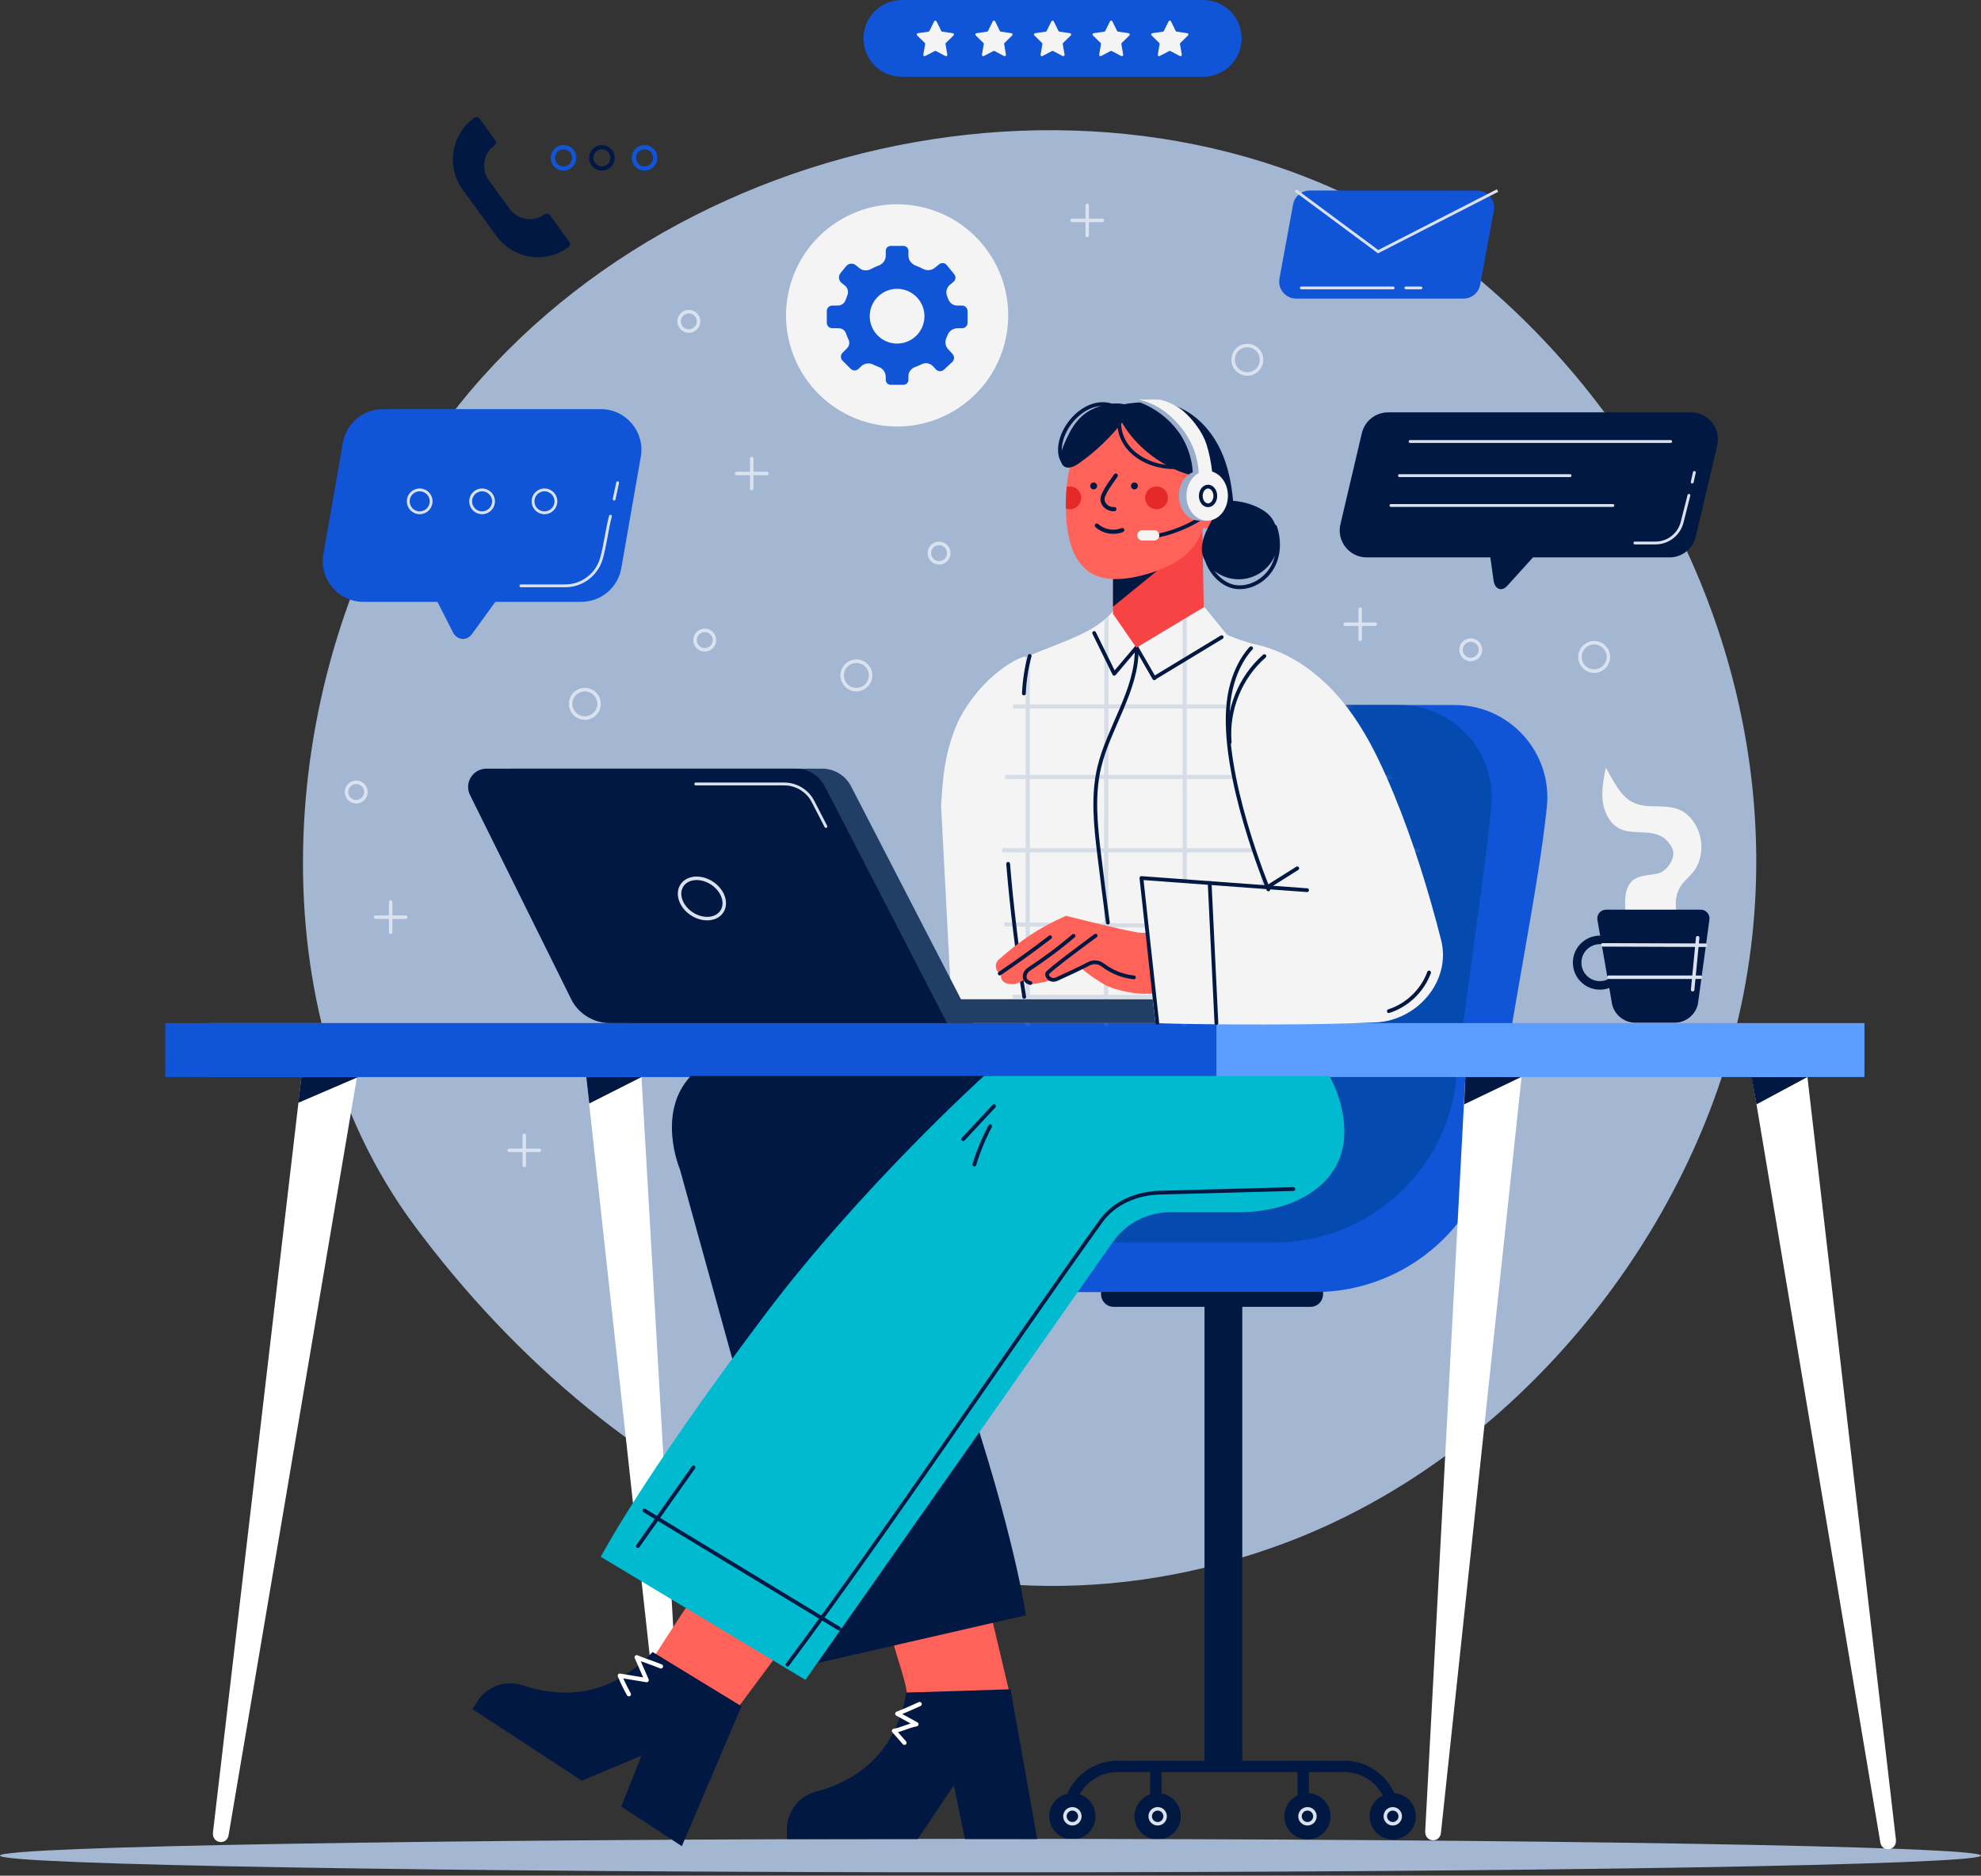 <svg   width="100%" height="100%" viewBox="0 0 356 337" fill="none" xmlns="http://www.w3.org/2000/svg">
<rect x="0" y="0" width="356" height="337" fill="#333333" stroke="none"/>
<path d="M315.577 151.709C315.844 162.763 314.669 173.911 311.916 184.897C301.834 225.139 270.526 262.482 230.735 277.302C169.414 300.14 110.744 269.063 74.468 220.192C46.024 181.872 49.666 123.888 74.172 84.482C76.736 80.359 79.545 76.382 82.594 72.589C125.434 19.274 212.99 5.164 266.587 50.84C296.446 76.286 314.653 113.437 315.577 151.709Z" fill="#A3B7D3"/>
<path d="M203.329 126.673H261.454C271.308 126.673 278.998 135.197 277.981 144.999C276.34 160.821 271.136 184.056 268.939 203.026C267.016 219.627 252.959 232.148 236.247 232.148H183.738L203.329 126.673Z" fill="#1054D7"/>
<path d="M196.087 126.673H251.463C261.317 126.673 269.007 135.197 267.99 144.999C266.349 160.821 263.893 175.153 261.695 194.123C259.772 210.724 245.716 223.246 229.004 223.246H176.495L196.087 126.673Z" fill="#054BAF"/>
<path d="M223.248 232.77H216.457V318.157H223.248V232.77Z" fill="#011843"/>
<path d="M235.518 234.796H200.113C198.874 234.796 197.869 233.791 197.869 232.552V232.098H237.762V232.552C237.762 233.791 236.757 234.796 235.518 234.796Z" fill="#011843"/>
<path d="M192.012 326.193C192.012 321.317 195.964 317.366 200.839 317.366H241.58C246.455 317.366 250.407 321.317 250.407 326.193V326.539" stroke="#011843" stroke-width="2.037" stroke-miterlimit="10" stroke-linecap="round" stroke-linejoin="round"/>
<path d="M234.196 326.108V317.28" stroke="#011843" stroke-width="2.037" stroke-miterlimit="10"/>
<path d="M207.715 326.108V317.28" stroke="#011843" stroke-width="2.037" stroke-miterlimit="10"/>
<path d="M192.712 330.489C195.007 330.489 196.868 328.628 196.868 326.333C196.868 324.038 195.007 322.178 192.712 322.178C190.417 322.178 188.557 324.038 188.557 326.333C188.557 328.628 190.417 330.489 192.712 330.489Z" fill="#011843"/>
<path d="M192.712 327.675C193.453 327.675 194.054 327.074 194.054 326.333C194.054 325.593 193.453 324.992 192.712 324.992C191.972 324.992 191.371 325.593 191.371 326.333C191.371 327.074 191.972 327.675 192.712 327.675Z" stroke="#DBE2EF" stroke-width="0.627" stroke-miterlimit="10" stroke-linecap="round" stroke-linejoin="round"/>
<path d="M208.041 330.489C210.336 330.489 212.196 328.628 212.196 326.333C212.196 324.038 210.336 322.178 208.041 322.178C205.746 322.178 203.885 324.038 203.885 326.333C203.885 328.628 205.746 330.489 208.041 330.489Z" fill="#011843"/>
<path d="M208.041 327.675C208.782 327.675 209.382 327.074 209.382 326.333C209.382 325.593 208.782 324.992 208.041 324.992C207.3 324.992 206.7 325.593 206.7 326.333C206.7 327.074 207.3 327.675 208.041 327.675Z" stroke="#DBE2EF" stroke-width="0.627" stroke-miterlimit="10" stroke-linecap="round" stroke-linejoin="round"/>
<path d="M234.962 330.489C237.257 330.489 239.117 328.628 239.117 326.333C239.117 324.038 237.257 322.178 234.962 322.178C232.667 322.178 230.806 324.038 230.806 326.333C230.806 328.628 232.667 330.489 234.962 330.489Z" fill="#011843"/>
<path d="M234.962 327.675C235.703 327.675 236.303 327.074 236.303 326.333C236.303 325.593 235.703 324.992 234.962 324.992C234.221 324.992 233.621 325.593 233.621 326.333C233.621 327.074 234.221 327.675 234.962 327.675Z" stroke="#DBE2EF" stroke-width="0.627" stroke-miterlimit="10" stroke-linecap="round" stroke-linejoin="round"/>
<path d="M250.29 330.489C252.585 330.489 254.446 328.629 254.446 326.334C254.446 324.039 252.585 322.178 250.29 322.178C247.995 322.178 246.135 324.039 246.135 326.334C246.135 328.629 247.995 330.489 250.29 330.489Z" fill="#011843"/>
<path d="M250.29 327.675C251.031 327.675 251.632 327.075 251.632 326.334C251.632 325.593 251.031 324.993 250.29 324.993C249.55 324.993 248.949 325.593 248.949 326.334C248.949 327.075 249.55 327.675 250.29 327.675Z" stroke="#DBE2EF" stroke-width="0.627" stroke-miterlimit="10" stroke-linecap="round" stroke-linejoin="round"/>
<path d="M115.282 193.501L123.124 329.394C123.135 331.418 120.394 331.522 120.278 329.501L105.351 193.516" fill="white"/>
<path d="M105.352 193.473L115.288 193.511L105.89 198.268L105.352 193.473Z" fill="#011843"/>
<path d="M178 336.4C276.307 336.4 356 335.054 356 333.393C356 331.733 276.307 330.387 178 330.387C79.693 330.387 0 331.733 0 333.393C0 335.054 79.693 336.4 178 336.4Z" fill="#A3B7D3"/>
<path d="M104.459 108.134H65.301C60.766 108.134 57.329 104.043 58.111 99.575L61.616 79.547C62.228 76.053 65.261 73.506 68.807 73.506H107.965C112.5 73.506 115.937 77.597 115.155 82.065L111.65 102.093C111.038 105.585 108.005 108.134 104.459 108.134Z" fill="#1054D7"/>
<path d="M93.606 105.256H101.583C104.643 105.256 107.305 103.196 108.11 100.243C108.811 97.674 109.072 95.141 109.7 92.738" stroke="#DBE2EF" stroke-width="0.509" stroke-miterlimit="10" stroke-linecap="round" stroke-linejoin="round"/>
<path d="M77.546 106.032L81.381 113.572C82.134 115.053 83.862 115.229 84.811 113.922L90.786 105.692" fill="#1054D7"/>
<path d="M75.421 92.133C76.557 92.133 77.478 91.212 77.478 90.075C77.478 88.938 76.557 88.017 75.421 88.017C74.284 88.017 73.363 88.938 73.363 90.075C73.363 91.212 74.284 92.133 75.421 92.133Z" stroke="#DBE2EF" stroke-width="0.509" stroke-miterlimit="10"/>
<path d="M88.69 90.075C88.69 91.212 87.769 92.133 86.633 92.133C85.496 92.133 84.575 91.212 84.575 90.075C84.575 88.938 85.496 88.017 86.633 88.017C87.769 88.017 88.69 88.939 88.69 90.075Z" stroke="#DBE2EF" stroke-width="0.509" stroke-miterlimit="10"/>
<path d="M97.846 92.133C98.983 92.133 99.904 91.212 99.904 90.075C99.904 88.938 98.983 88.017 97.846 88.017C96.709 88.017 95.788 88.938 95.788 90.075C95.788 91.212 96.709 92.133 97.846 92.133Z" stroke="#DBE2EF" stroke-width="0.509" stroke-miterlimit="10"/>
<path d="M110.364 89.678C110.573 88.697 110.783 87.717 110.992 86.737" stroke="#DBE2EF" stroke-width="0.509" stroke-miterlimit="10" stroke-linecap="round" stroke-linejoin="round"/>
<path d="M180.635 61.304C183.196 50.582 176.58 39.813 165.857 37.252C155.135 34.691 144.367 41.308 141.806 52.03C139.245 62.753 145.861 73.521 156.583 76.082C167.306 78.643 178.074 72.027 180.635 61.304Z" fill="#F4F4F4"/>
<path d="M173.876 57.99V55.885C173.876 55.341 173.435 54.9 172.891 54.9H172.01C171.265 54.9 170.631 54.407 170.391 53.702C170.329 53.52 170.261 53.341 170.189 53.164C169.896 52.451 170.135 51.628 170.733 51.141L171.343 50.645C171.76 50.305 171.823 49.691 171.483 49.273L170.142 47.627C169.802 47.209 169.188 47.146 168.771 47.486L168.003 48.111C167.375 48.622 166.509 48.666 165.796 48.281C165.401 48.067 164.989 47.879 164.563 47.721C163.79 47.434 163.251 46.73 163.251 45.905V45.066C163.251 44.579 162.856 44.184 162.369 44.184H160.059C159.571 44.184 159.176 44.579 159.176 45.066V45.948C159.176 46.747 158.656 47.431 157.905 47.706C157.434 47.878 156.98 48.087 156.545 48.327C155.866 48.704 155.035 48.66 154.433 48.17L153.79 47.647C153.263 47.218 152.489 47.297 152.059 47.824L151.04 49.075C150.611 49.602 150.69 50.377 151.217 50.806L151.852 51.323C152.374 51.748 152.529 52.462 152.269 53.082C152.164 53.331 152.069 53.585 151.986 53.844C151.784 54.467 151.221 54.9 150.566 54.9H149.564C149.021 54.9 148.582 55.34 148.582 55.882V57.992C148.582 58.535 149.022 58.974 149.564 58.974H150.727C151.324 58.974 151.847 59.359 152.039 59.924C152.164 60.291 152.311 60.647 152.476 60.993C152.733 61.527 152.633 62.162 152.214 62.581L151.409 63.386C151.019 63.776 151.019 64.409 151.409 64.799L152.877 66.266C153.267 66.656 153.9 66.656 154.29 66.266L154.69 65.87C155.27 65.29 156.158 65.121 156.892 65.488C157.231 65.657 157.581 65.807 157.942 65.936C158.695 66.206 159.176 66.946 159.176 67.746V68.239C159.176 68.739 159.582 69.144 160.082 69.144H162.346C162.846 69.144 163.251 68.739 163.251 68.239V67.579C163.251 66.837 163.738 66.201 164.438 65.953C164.854 65.806 165.257 65.631 165.645 65.431C166.326 65.08 167.163 65.26 167.685 65.822L168.193 66.368C168.578 66.782 169.225 66.805 169.638 66.421L171.124 65.039C171.537 64.655 171.561 64.008 171.177 63.595L170.367 62.723C169.868 62.187 169.769 61.408 170.067 60.739C170.147 60.56 170.221 60.378 170.29 60.193C170.569 59.45 171.303 58.976 172.097 58.976H172.891C173.435 58.975 173.876 58.534 173.876 57.99ZM161.214 61.731C158.497 61.731 156.295 59.529 156.295 56.812C156.295 54.096 158.497 51.894 161.214 51.894C163.93 51.894 166.132 54.096 166.132 56.812C166.132 59.529 163.93 61.731 161.214 61.731Z" fill="#1054D7"/>
<path d="M288.62 163.441C287.641 163.441 286.899 164.324 287.067 165.288L289.715 180.478C290.19 182.4 291.914 183.751 293.894 183.751H300.927C302.942 183.751 304.686 182.355 305.127 180.39L307.194 165.231C307.323 164.284 306.588 163.442 305.632 163.442H288.62V163.441Z" fill="#011843"/>
<path d="M291.599 172.958C291.599 175.216 289.769 177.045 287.512 177.045C285.255 177.045 283.424 175.215 283.424 172.958C283.424 170.7 285.255 168.871 287.512 168.871C289.769 168.871 291.599 170.7 291.599 172.958Z" stroke="#011843" stroke-width="1.533" stroke-miterlimit="10" stroke-linecap="round" stroke-linejoin="round"/>
<path d="M301.211 163.397C300.956 161.704 301.36 159.98 302.35 158.775C303.239 157.693 304.388 156.83 305.002 155.542C305.707 154.066 305.922 152.381 305.631 150.773C305.314 149.014 304.371 147.243 302.934 146.149C300.994 144.671 298.661 144.958 296.365 144.835C296.063 144.819 295.762 144.798 295.463 144.759C291.916 144.283 290.673 141.693 288.585 137.919C288.214 139.748 287.841 141.605 287.978 143.466C288.115 145.327 288.83 147.226 290.285 148.395C292.724 150.353 296.375 148.747 298.96 150.507C299.649 150.975 300.538 152.131 300.685 152.95C300.952 154.442 299.487 156.543 298.031 156.914C296.562 157.288 295.069 157.146 293.773 157.932C292.478 158.718 292.047 160.424 292.047 161.94C292.047 162.802 292.079 163.396 292.079 163.396" fill="#F4F4F4"/>
<path d="M288.023 169.764L306.481 169.828" stroke="#DBE2EF" stroke-width="0.627" stroke-miterlimit="10" stroke-linecap="round" stroke-linejoin="round"/>
<path d="M289.108 175.576H305.586" stroke="#DBE2EF" stroke-width="0.627" stroke-miterlimit="10" stroke-linecap="round" stroke-linejoin="round"/>
<path d="M304.183 177.817C304.484 174.706 304.786 171.593 305.087 168.481" stroke="#DBE2EF" stroke-width="0.627" stroke-miterlimit="10" stroke-linecap="round" stroke-linejoin="round"/>
<path d="M102.096 44.447L102.158 44.402C102.462 44.181 102.529 43.754 102.308 43.45L98.823 38.667C98.601 38.363 98.175 38.296 97.871 38.517C95.866 39.978 93.056 39.537 91.595 37.532L87.859 32.404C86.398 30.399 86.84 27.589 88.844 26.128C89.149 25.907 89.215 25.48 88.994 25.176L86.186 21.323C85.965 21.018 85.539 20.952 85.235 21.173L85.172 21.218C81.064 24.212 80.159 29.97 83.153 34.079L89.236 42.429C92.229 46.537 97.986 47.441 102.096 44.447Z" fill="#011843"/>
<path d="M101.27 30.274C102.328 30.274 103.186 29.416 103.186 28.358C103.186 27.3 102.328 26.442 101.27 26.442C100.211 26.442 99.353 27.3 99.353 28.358C99.353 29.416 100.211 30.274 101.27 30.274Z" stroke="#1054D7" stroke-width="0.766" stroke-miterlimit="10"/>
<path d="M115.832 30.274C116.89 30.274 117.748 29.416 117.748 28.358C117.748 27.3 116.89 26.442 115.832 26.442C114.774 26.442 113.916 27.3 113.916 28.358C113.916 29.416 114.774 30.274 115.832 30.274Z" stroke="#1054D7" stroke-width="0.766" stroke-miterlimit="10"/>
<path d="M108.168 30.274C109.226 30.274 110.084 29.416 110.084 28.358C110.084 27.3 109.226 26.442 108.168 26.442C107.109 26.442 106.251 27.3 106.251 28.358C106.251 29.416 107.109 30.274 108.168 30.274Z" stroke="#011843" stroke-width="0.766" stroke-miterlimit="10"/>
<path d="M267.292 96.306L268.409 104.313C268.629 105.886 269.87 106.358 270.871 105.251L277.179 98.278" fill="#011843"/>
<path d="M300.024 100.147H245.602C242.477 100.147 240.168 97.232 240.884 94.19L244.734 77.826C245.249 75.636 247.203 74.088 249.453 74.088H303.874C307 74.088 309.308 77.003 308.593 80.045L304.742 96.41C304.226 98.6 302.273 100.147 300.024 100.147Z" fill="#011843"/>
<path d="M293.803 97.56H297.502C299.761 97.56 301.732 96.027 302.286 93.837L303.51 89.002" stroke="#DBE2EF" stroke-width="0.509" stroke-miterlimit="10" stroke-linecap="round" stroke-linejoin="round"/>
<path d="M304.105 86.611C304.233 86.036 304.361 85.461 304.489 84.886" stroke="#DBE2EF" stroke-width="0.509" stroke-miterlimit="10" stroke-linecap="round" stroke-linejoin="round"/>
<path d="M253.406 79.325H300.235" stroke="#DBE2EF" stroke-width="0.509" stroke-miterlimit="10" stroke-linecap="round" stroke-linejoin="round"/>
<path d="M251.49 85.457H282.156" stroke="#DBE2EF" stroke-width="0.509" stroke-miterlimit="10" stroke-linecap="round" stroke-linejoin="round"/>
<path d="M249.957 90.822H289.844" stroke="#DBE2EF" stroke-width="0.509" stroke-miterlimit="10" stroke-linecap="round" stroke-linejoin="round"/>
<path d="M216.233 13.796H162.072C158.262 13.796 155.174 10.708 155.174 6.898C155.174 3.088 158.262 0 162.072 0H216.233C220.043 0 223.131 3.088 223.131 6.898C223.131 10.708 220.043 13.796 216.233 13.796Z" fill="#1054D7"/>
<path d="M168.297 3.831L169.151 5.561C169.185 5.629 169.251 5.678 169.327 5.689L171.236 5.966C171.428 5.994 171.504 6.23 171.366 6.365L169.984 7.712C169.929 7.766 169.903 7.843 169.916 7.919L170.243 9.82C170.276 10.011 170.075 10.158 169.903 10.067L168.196 9.169C168.128 9.133 168.046 9.133 167.978 9.169L166.27 10.067C166.099 10.158 165.898 10.012 165.931 9.82L166.257 7.919C166.27 7.843 166.245 7.766 166.19 7.712L164.808 6.365C164.669 6.23 164.746 5.994 164.938 5.966L166.847 5.689C166.923 5.678 166.989 5.629 167.023 5.561L167.877 3.831C167.963 3.657 168.211 3.657 168.297 3.831Z" fill="#F4F4F4"/>
<path d="M178.83 3.831L179.684 5.561C179.718 5.629 179.783 5.678 179.86 5.689L181.769 5.966C181.961 5.994 182.037 6.23 181.899 6.365L180.517 7.712C180.462 7.766 180.436 7.843 180.449 7.919L180.776 9.82C180.809 10.011 180.608 10.158 180.436 10.067L178.729 9.169C178.661 9.133 178.579 9.133 178.511 9.169L176.803 10.067C176.632 10.158 176.431 10.012 176.464 9.82L176.79 7.919C176.803 7.843 176.777 7.766 176.722 7.712L175.34 6.365C175.202 6.23 175.278 5.994 175.47 5.966L177.379 5.689C177.456 5.678 177.522 5.629 177.555 5.561L178.409 3.831C178.496 3.657 178.744 3.657 178.83 3.831Z" fill="#F4F4F4"/>
<path d="M189.364 3.831L190.218 5.561C190.252 5.629 190.318 5.678 190.394 5.689L192.303 5.966C192.495 5.994 192.571 6.23 192.433 6.365L191.051 7.712C190.996 7.766 190.97 7.843 190.983 7.919L191.31 9.82C191.343 10.011 191.142 10.158 190.97 10.067L189.263 9.169C189.194 9.133 189.113 9.133 189.045 9.169L187.337 10.067C187.166 10.158 186.965 10.012 186.998 9.82L187.324 7.919C187.337 7.843 187.312 7.766 187.257 7.712L185.875 6.365C185.736 6.23 185.813 5.994 186.005 5.966L187.914 5.689C187.99 5.678 188.056 5.629 188.09 5.561L188.944 3.831C189.03 3.657 189.278 3.657 189.364 3.831Z" fill="#F4F4F4"/>
<path d="M199.897 3.831L200.75 5.561C200.784 5.629 200.85 5.678 200.927 5.689L202.836 5.966C203.027 5.994 203.104 6.23 202.965 6.365L201.583 7.712C201.528 7.766 201.503 7.843 201.516 7.919L201.842 9.82C201.875 10.011 201.675 10.158 201.503 10.067L199.795 9.169C199.727 9.133 199.646 9.133 199.578 9.169L197.87 10.067C197.698 10.158 197.498 10.012 197.531 9.82L197.857 7.919C197.87 7.843 197.845 7.766 197.79 7.712L196.408 6.365C196.269 6.23 196.346 5.994 196.537 5.966L198.446 5.689C198.522 5.678 198.588 5.629 198.623 5.561L199.477 3.831C199.562 3.657 199.811 3.657 199.897 3.831Z" fill="#F4F4F4"/>
<path d="M210.43 3.831L211.284 5.561C211.317 5.629 211.383 5.678 211.46 5.689L213.369 5.966C213.561 5.994 213.637 6.23 213.498 6.365L212.117 7.712C212.061 7.766 212.036 7.843 212.049 7.919L212.376 9.82C212.409 10.011 212.208 10.158 212.036 10.067L210.329 9.169C210.26 9.133 210.179 9.133 210.111 9.169L208.403 10.067C208.232 10.158 208.031 10.012 208.064 9.82L208.39 7.919C208.403 7.843 208.378 7.766 208.323 7.712L206.941 6.365C206.802 6.23 206.879 5.994 207.07 5.966L208.98 5.689C209.056 5.678 209.121 5.629 209.156 5.561L210.01 3.831C210.096 3.657 210.344 3.657 210.43 3.831Z" fill="#F4F4F4"/>
<path d="M54.298 192.446L38.264 329.296C38.139 331.315 40.869 331.604 41.099 329.596L64.216 193.121" fill="white"/>
<path d="M54.171 193.473L64.362 193.511L53.605 198.14L54.171 193.473Z" fill="#011843"/>
<path d="M324.683 192.446L340.717 330.586C340.842 332.605 338.112 332.894 337.882 330.886L314.765 193.12" fill="white"/>
<path d="M314.771 193.473H324.872L315.648 198.424L314.771 193.473Z" fill="#011843"/>
<path d="M263.339 193.473L256.117 329.075C256.106 331.099 258.847 331.202 258.963 329.182L273.44 193.473" fill="white"/>
<path d="M263.338 193.473H273.438L263.111 198.424L263.338 193.473Z" fill="#011843"/>
<path d="M335.054 183.819H37.667V193.509H335.054V183.819Z" fill="#5C9EFF"/>
<path d="M218.596 183.819H29.694V193.509H218.596V183.819Z" fill="#1054D7"/>
<path d="M156.452 121.351C156.452 122.762 155.309 123.906 153.898 123.906C152.487 123.906 151.343 122.762 151.343 121.351C151.343 119.94 152.487 118.797 153.898 118.797C155.309 118.797 156.452 119.94 156.452 121.351Z" stroke="#DBE2EF" stroke-width="0.627" stroke-miterlimit="10"/>
<path d="M226.709 64.635C226.709 66.046 225.565 67.19 224.154 67.19C222.743 67.19 221.6 66.046 221.6 64.635C221.6 63.224 222.743 62.081 224.154 62.081C225.564 62.081 226.709 63.224 226.709 64.635Z" stroke="#DBE2EF" stroke-width="0.627" stroke-miterlimit="10"/>
<path d="M289.045 118.03C289.045 119.441 287.902 120.585 286.491 120.585C285.08 120.585 283.936 119.441 283.936 118.03C283.936 116.619 285.08 115.476 286.491 115.476C287.902 115.476 289.045 116.619 289.045 118.03Z" stroke="#DBE2EF" stroke-width="0.627" stroke-miterlimit="10"/>
<path d="M105.102 129.015C106.513 129.015 107.656 127.872 107.656 126.461C107.656 125.05 106.513 123.906 105.102 123.906C103.691 123.906 102.547 125.05 102.547 126.461C102.547 127.872 103.691 129.015 105.102 129.015Z" stroke="#DBE2EF" stroke-width="0.627" stroke-miterlimit="10"/>
<path d="M128.396 115.006C128.396 115.971 127.613 116.753 126.648 116.753C125.683 116.753 124.901 115.971 124.901 115.006C124.901 114.041 125.683 113.258 126.648 113.258C127.613 113.258 128.396 114.041 128.396 115.006Z" stroke="#DBE2EF" stroke-width="0.627" stroke-miterlimit="10"/>
<path d="M170.503 99.38C170.503 100.345 169.721 101.128 168.756 101.128C167.791 101.128 167.008 100.345 167.008 99.38C167.008 98.415 167.791 97.633 168.756 97.633C169.721 97.633 170.503 98.415 170.503 99.38Z" stroke="#DBE2EF" stroke-width="0.627" stroke-miterlimit="10"/>
<path d="M125.54 57.737C125.54 58.702 124.757 59.485 123.792 59.485C122.827 59.485 122.045 58.702 122.045 57.737C122.045 56.772 122.827 55.99 123.792 55.99C124.757 55.99 125.54 56.772 125.54 57.737Z" stroke="#DBE2EF" stroke-width="0.627" stroke-miterlimit="10"/>
<path d="M266.052 116.752C266.052 117.717 265.269 118.499 264.304 118.499C263.339 118.499 262.557 117.717 262.557 116.752C262.557 115.787 263.339 115.004 264.304 115.004C265.269 115.004 266.052 115.787 266.052 116.752Z" stroke="#DBE2EF" stroke-width="0.627" stroke-miterlimit="10"/>
<path d="M65.759 142.3C65.759 143.265 64.977 144.048 64.012 144.048C63.047 144.048 62.264 143.265 62.264 142.3C62.264 141.335 63.047 140.553 64.012 140.553C64.977 140.553 65.759 141.335 65.759 142.3Z" stroke="#DBE2EF" stroke-width="0.627" stroke-miterlimit="10"/>
<path d="M135.093 87.783V82.364" stroke="#DBE2EF" stroke-width="0.627" stroke-miterlimit="10" stroke-linecap="round" stroke-linejoin="round"/>
<path d="M132.383 85.074H137.803" stroke="#DBE2EF" stroke-width="0.627" stroke-miterlimit="10" stroke-linecap="round" stroke-linejoin="round"/>
<path d="M195.386 42.308V36.889" stroke="#DBE2EF" stroke-width="0.627" stroke-miterlimit="10" stroke-linecap="round" stroke-linejoin="round"/>
<path d="M192.675 39.599H198.095" stroke="#DBE2EF" stroke-width="0.627" stroke-miterlimit="10" stroke-linecap="round" stroke-linejoin="round"/>
<path d="M244.437 114.864V109.444" stroke="#DBE2EF" stroke-width="0.627" stroke-miterlimit="10" stroke-linecap="round" stroke-linejoin="round"/>
<path d="M241.727 112.154H247.146" stroke="#DBE2EF" stroke-width="0.627" stroke-miterlimit="10" stroke-linecap="round" stroke-linejoin="round"/>
<path d="M70.202 167.491V162.073" stroke="#DBE2EF" stroke-width="0.627" stroke-miterlimit="10" stroke-linecap="round" stroke-linejoin="round"/>
<path d="M67.492 164.782H72.912" stroke="#DBE2EF" stroke-width="0.627" stroke-miterlimit="10" stroke-linecap="round" stroke-linejoin="round"/>
<path d="M94.217 209.39V203.971" stroke="#DBE2EF" stroke-width="0.627" stroke-miterlimit="10" stroke-linecap="round" stroke-linejoin="round"/>
<path d="M91.507 206.681H96.926" stroke="#DBE2EF" stroke-width="0.627" stroke-miterlimit="10" stroke-linecap="round" stroke-linejoin="round"/>
<path d="M162.991 304.143C162.543 301.278 161.054 297.483 160.416 294.654C160.772 294.432 174.296 289.37 177.656 288.313L181.321 303.755" fill="#FF6258"/>
<path d="M164.725 214.395H159.262C159.262 214.395 166.799 229.928 172.931 247.939C182.303 275.471 184.363 290.21 184.363 290.21L146.726 298.843L122.188 210.103C122.188 210.103 117.895 199.956 124.139 193.322H178.383L164.725 214.395Z" fill="#011843"/>
<path d="M181.603 303.513L186.396 330.423H173.4L171.418 320.781L164.912 330.423H141.449L141.404 328.864C141.334 325.642 143.452 322.754 146.568 321.926C152.697 320.299 160.736 316.14 162.899 304.106" fill="#011843"/>
<path d="M162.537 313.127C161.91 312.414 161.283 311.701 160.656 310.989C162.12 310.713 163.22 310.072 164.686 309.795C163.603 309.214 162.33 308.486 161.247 307.905C162.612 307.382 165.264 306.171 165.264 306.171" stroke="white" stroke-width="0.766" stroke-miterlimit="10" stroke-linecap="round" stroke-linejoin="round"/>
<path d="M116.355 299.526C116.355 299.526 122.546 289.736 124.302 287.428C124.701 287.559 137.271 294.666 140.24 296.561L130.766 309.293" fill="#FF6258"/>
<path d="M133.256 306.563L122.528 331.703L111.655 324.585L115.278 315.433L104.553 319.937L84.922 307.086L85.739 305.757C87.445 303.022 90.799 301.766 93.86 302.78C99.878 304.775 108.882 305.699 117.283 296.814" fill="#011843"/>
<path d="M113.01 304.406C112.405 303.326 111.861 302.211 111.385 301.068C113.004 301.313 114.592 301.622 116.212 301.866C115.647 300.551 114.983 299.076 114.418 297.761C115.866 298.354 117.328 298.809 118.777 299.402" stroke="white" stroke-width="0.766" stroke-miterlimit="10" stroke-linecap="round" stroke-linejoin="round"/>
<path d="M210.299 217.795H222.804C231.69 217.795 240.788 213.491 241.526 204.636C242.037 198.504 238.893 193.322 238.893 193.322H176.822C176.822 193.322 154.715 213.288 137.291 236.443C115.123 265.901 107.97 279.714 107.97 279.714L144.738 301.824L199.985 223.156C202.346 219.796 206.194 217.795 210.299 217.795Z" fill="#00BAD0"/>
<path d="M141.508 299.092C160.615 273.488 179.021 245.679 197.823 219.433C200.205 216.108 204.261 214.398 208.349 214.286L232.434 213.632" stroke="#011843" stroke-width="0.679" stroke-miterlimit="10" stroke-linecap="round" stroke-linejoin="round"/>
<path d="M115.796 271.391L150.825 292.632" stroke="#011843" stroke-width="0.679" stroke-miterlimit="10" stroke-linecap="round" stroke-linejoin="round"/>
<path d="M173.095 204.67C174.943 202.688 176.792 200.707 178.641 198.725" stroke="#011843" stroke-width="0.679" stroke-miterlimit="10" stroke-linecap="round" stroke-linejoin="round"/>
<path d="M177.932 202.348C176.772 204.547 175.822 206.856 175.099 209.234" stroke="#011843" stroke-width="0.679" stroke-miterlimit="10" stroke-linecap="round" stroke-linejoin="round"/>
<path d="M114.624 277.788C117.959 273.072 121.294 268.356 124.629 263.639" stroke="#011843" stroke-width="0.679" stroke-miterlimit="10" stroke-linecap="round" stroke-linejoin="round"/>
<path d="M242.73 136.494C242.512 130.869 241.498 126.729 237.02 122.372C235.331 120.728 233.26 118.883 231.038 117.769C227.803 116.147 223.595 115.506 220.511 114.042L215.946 108.453L207.244 109.259L201.196 108.049C197.26 115.647 184.007 116.008 177.467 122.372C172.989 126.73 171.974 130.87 171.757 136.494C171.19 151.183 173.185 183.82 173.185 183.82H203.009H211.479H239.144C239.142 183.819 243.297 151.183 242.73 136.494Z" fill="#F4F4F4"/>
<g opacity="0.44">
<mask id="mask0_3811_2809" style="mask-type:luminance" maskUnits="userSpaceOnUse" x="171" y="107" width="89" height="77">
<path d="M258.982 168.785C256.703 159.804 253.848 150.726 250.554 142.73C248.056 136.667 245.209 130.655 241.013 125.616C236.964 120.755 231.509 116.84 225.321 115.603C223.616 115.098 221.941 114.597 220.51 113.917L215.945 108.327L207.243 109.134L201.196 107.923C197.259 115.522 184.006 115.882 177.466 122.246C172.988 126.604 171.974 130.745 171.757 136.369C171.189 151.058 173.185 183.695 173.185 183.695H203.009H211.479H239.144C239.144 183.695 239.226 183.053 239.364 181.909C242.166 182.114 244.905 182.314 247.457 182.499C254.967 183.047 260.834 176.084 258.982 168.785Z" fill="white"/>
</mask>
<g mask="url(#mask0_3811_2809)">
<path d="M241.13 193.012V108.049" stroke="#B0BFD6" stroke-width="0.745" stroke-miterlimit="10" stroke-linecap="round" stroke-linejoin="round"/>
<path d="M227.019 191.024V108.049" stroke="#B0BFD6" stroke-width="0.745" stroke-miterlimit="10" stroke-linecap="round" stroke-linejoin="round"/>
<path d="M212.908 193.26V108.049" stroke="#B0BFD6" stroke-width="0.745" stroke-miterlimit="10" stroke-linecap="round" stroke-linejoin="round"/>
<path d="M198.748 188.292L198.847 108.049" stroke="#B0BFD6" stroke-width="0.745" stroke-miterlimit="10" stroke-linecap="round" stroke-linejoin="round"/>
<path d="M184.687 194.028V108.049" stroke="#B0BFD6" stroke-width="0.745" stroke-miterlimit="10" stroke-linecap="round" stroke-linejoin="round"/>
<path d="M161.632 126.929H255.291" stroke="#B0BFD6" stroke-width="0.745" stroke-miterlimit="10" stroke-linecap="round" stroke-linejoin="round"/>
<path d="M161.632 139.599H255.291" stroke="#B0BFD6" stroke-width="0.745" stroke-miterlimit="10" stroke-linecap="round" stroke-linejoin="round"/>
<path d="M161.632 152.766H255.291" stroke="#B0BFD6" stroke-width="0.745" stroke-miterlimit="10" stroke-linecap="round" stroke-linejoin="round"/>
<path d="M161.632 165.933L255.291 166.678" stroke="#B0BFD6" stroke-width="0.745" stroke-miterlimit="10" stroke-linecap="round" stroke-linejoin="round"/>
<path d="M161.632 179.1H255.291" stroke="#B0BFD6" stroke-width="0.745" stroke-miterlimit="10" stroke-linecap="round" stroke-linejoin="round"/>
</g>
</g>
<path d="M181.17 155.204C181.771 162.699 182.881 171.689 184.06 179.115" stroke="#011843" stroke-width="0.679" stroke-miterlimit="10" stroke-linecap="round" stroke-linejoin="round"/>
<path d="M204.242 116.343L207.432 121.864" stroke="#011843" stroke-width="0.679" stroke-miterlimit="10" stroke-linecap="round" stroke-linejoin="round"/>
<path d="M204.206 116.371L200.232 121.06L196.629 113.731" stroke="#011843" stroke-width="0.679" stroke-miterlimit="10" stroke-linecap="round" stroke-linejoin="round"/>
<path d="M207.473 121.786L219.547 114.477" stroke="#011843" stroke-width="0.679" stroke-miterlimit="10" stroke-linecap="round" stroke-linejoin="round"/>
<path d="M204.263 116.715C204.353 123.89 199.19 130.893 197.539 137.877C196.322 143.026 196.91 148.409 197.547 153.661C198.037 157.701 198.552 161.737 199.092 165.771" stroke="#011843" stroke-width="0.679" stroke-miterlimit="10" stroke-linecap="round" stroke-linejoin="round"/>
<path d="M185.039 117.849C184.446 120.05 184.098 122.317 184.003 124.594" stroke="#011843" stroke-width="0.679" stroke-miterlimit="10" stroke-linecap="round" stroke-linejoin="round"/>
<path d="M169.123 144.754C169.455 139.365 169.778 135.563 171.781 130.548C173.785 125.533 179.548 119.299 184.299 117.902C180.293 127.87 178.015 161.764 182.785 183.309H171.14" fill="#F4F4F4"/>
<path d="M194.425 174.037C195.791 175.248 197.049 176.025 198.524 176.925C199.877 177.752 203.492 178.5 205.077 178.54H207.405L205.884 167.609C205.792 167.64 205.981 167.609 205.884 167.609L204.677 167.58C200.364 166.798 195.834 165.588 191.576 164.543C186.829 166.597 183.246 169.087 179.494 172.393C178.676 173.114 178.82 174.421 179.768 174.958C179.821 174.989 179.877 175.019 179.936 175.048C179.936 175.048 179.729 175.493 180.054 176.039C180.496 176.784 181.313 176.763 182.01 176.831C182.643 176.893 184.129 175.993 184.129 175.993C184.129 175.993 184.786 176.879 185.243 176.836C187.172 176.648 188.989 176.132 190.93 175.434C191.932 175.076 194.425 174.037 194.425 174.037Z" fill="#FF6258"/>
<path d="M179.661 174.914C182.74 172.83 185.757 170.655 188.707 168.392" stroke="#011843" stroke-width="0.679" stroke-miterlimit="10" stroke-linecap="round" stroke-linejoin="round"/>
<path d="M185.178 176.622C184.479 176.448 184.22 176.065 184.156 175.657C184.063 175.066 184.387 174.487 184.884 174.156C187.672 172.302 190.386 170.323 192.921 168.139" stroke="#011843" stroke-width="0.679" stroke-miterlimit="10" stroke-linecap="round" stroke-linejoin="round"/>
<path d="M203.776 175.609C201.746 175.407 199.782 174.616 198.167 173.372C197.455 172.824 196.485 172.739 195.688 173.153C193.757 174.156 191.823 175.058 189.825 175.948C189.149 176.249 188.305 175.879 188.18 175.149C188.168 175.083 188.163 175.019 188.164 174.956C188.17 174.498 196.889 168.108 196.889 168.108" stroke="#011843" stroke-width="0.679" stroke-miterlimit="10" stroke-linecap="round" stroke-linejoin="round"/>
<path d="M224.646 115.595C231.113 116.672 236.816 120.703 241.013 125.74C245.209 130.779 248.056 136.791 250.554 142.854C253.848 150.85 256.702 159.929 258.982 168.909C260.834 176.207 254.739 183.362 247.217 183.695C231.451 184.394 208.225 183.928 208.225 183.82L205.122 157.756L217.768 158.523L227.591 159.784C227.591 159.784 219.392 138.73 220.324 125.688C220.487 123.398 224.646 115.595 224.646 115.595Z" fill="#F4F4F4"/>
<path d="M227.932 159.8C227.932 159.8 219.305 139.144 220.789 126.153C221.535 119.631 224.826 116.463 224.826 116.463" stroke="#011843" stroke-width="0.679" stroke-miterlimit="10" stroke-linecap="round" stroke-linejoin="round"/>
<path d="M234.888 159.939L205.121 157.756L207.969 183.768" stroke="#011843" stroke-width="0.679" stroke-miterlimit="10" stroke-linecap="round" stroke-linejoin="round"/>
<path d="M217.384 158.65L218.596 183.819" stroke="#011843" stroke-width="0.679" stroke-miterlimit="10" stroke-linecap="round" stroke-linejoin="round"/>
<path d="M220.984 133.345C220.475 127.599 222.867 121.669 227.219 117.883" stroke="#011843" stroke-width="0.679" stroke-miterlimit="10" stroke-linecap="round" stroke-linejoin="round"/>
<path d="M227.728 159.412C229.526 158.278 231.325 157.145 233.123 156.012" stroke="#011843" stroke-width="0.679" stroke-miterlimit="10" stroke-linecap="round" stroke-linejoin="round"/>
<path d="M249.582 181.67C252.88 180.623 255.632 177.984 256.816 174.732" stroke="#011843" stroke-width="0.679" stroke-miterlimit="10" stroke-linecap="round" stroke-linejoin="round"/>
<path d="M216.318 109.104L200.014 110.285L200.081 92.894H216.035L216.318 109.104Z" fill="#F74343"/>
<path d="M216.318 109.105L204.207 116.371L200.014 110.285C200.014 110.285 203.613 102.708 208.052 102.708C212.49 102.708 216.318 109.105 216.318 109.105Z" fill="#F74343"/>
<path d="M215.099 96.74L200.019 108.997V103.299" fill="#011843"/>
<path d="M203.539 72.43C201.851 77.625 197.15 81.519 192.267 83.967C193.229 78.454 196.894 72.926 203.539 72.43Z" fill="#011843"/>
<path d="M217.28 88.174C217.203 92.294 216.443 96.681 213.227 99.549C211.649 100.957 209.725 101.932 207.728 102.628C204.753 103.667 200.879 104.558 197.78 103.703C194.204 102.715 192.581 99.317 191.966 95.915C191.52 93.452 191.501 90.915 191.63 88.422C192.072 79.927 196.456 72.77 203.865 72.77C214.175 72.771 217.44 79.668 217.28 88.174Z" fill="#FF6258"/>
<path d="M220.99 90.424C220.845 93.022 218.829 95.021 216.485 94.89C214.142 94.759 212.36 92.548 212.505 89.951C212.65 87.354 214.666 85.355 217.009 85.486C219.352 85.616 221.135 87.827 220.99 90.424Z" fill="#FF6258"/>
<path d="M194.301 89.448C194.301 90.58 193.383 91.497 192.251 91.497C192.053 91.497 191.861 91.469 191.679 91.416C191.646 91.407 191.562 91.374 191.562 91.374C191.562 91.374 191.514 90.282 191.567 89.212C191.613 88.266 191.699 87.476 191.699 87.476C191.699 87.476 191.813 87.445 191.862 87.436C191.988 87.411 192.119 87.399 192.252 87.399C193.383 87.397 194.301 88.316 194.301 89.448Z" fill="#E52929"/>
<path d="M209.89 89.447C209.89 90.579 208.973 91.497 207.841 91.497C206.709 91.497 205.792 90.579 205.792 89.447C205.792 88.315 206.709 87.398 207.841 87.398C208.973 87.397 209.89 88.315 209.89 89.447Z" fill="#E52929"/>
<path d="M200.512 85.442C199.394 87.057 197.977 88.921 198.133 89.884C198.288 90.848 199.287 91.593 200.256 91.468" stroke="#011843" stroke-width="0.745" stroke-miterlimit="10" stroke-linecap="round" stroke-linejoin="round"/>
<path d="M197.158 87.305C197.158 87.648 196.879 87.926 196.537 87.926C196.193 87.926 195.916 87.647 195.916 87.305C195.916 86.962 196.194 86.684 196.537 86.684C196.879 86.684 197.158 86.962 197.158 87.305Z" fill="#011843"/>
<path d="M204.487 87.305C204.487 87.648 204.209 87.926 203.866 87.926C203.523 87.926 203.245 87.647 203.245 87.305C203.245 86.962 203.523 86.684 203.866 86.684C204.209 86.684 204.487 86.962 204.487 87.305Z" fill="#011843"/>
<path d="M197.105 94.428C198.314 95.524 200.164 95.852 201.675 95.237" stroke="#011843" stroke-width="0.745" stroke-miterlimit="10" stroke-linecap="round" stroke-linejoin="round"/>
<path d="M226.158 103.131C222.762 105.093 218.417 103.928 216.456 100.532C214.495 97.135 219.056 92.184 219.056 90.829C219.056 89.075 226.797 90.032 228.758 93.429C230.719 96.826 229.555 101.17 226.158 103.131Z" fill="#011843"/>
<path d="M221.718 91.771C221.525 87.895 220.894 83.972 219.175 80.493C217.455 77.014 214.535 74.002 210.843 72.808C208.151 71.937 205.216 72.07 202.459 72.703C205.117 74.604 207.531 76.848 209.731 79.265C213.585 83.496 216.603 89.201 221.718 91.771Z" fill="#011843"/>
<path d="M217.343 85.907C210.34 85.574 202.644 79.914 200.434 73.26C204.998 71.373 209.618 72.467 212.916 75.501C215.619 77.988 217.156 80.41 217.343 85.907Z" fill="#011843"/>
<path d="M201.764 75.774C199.644 78.503 196.672 81.334 193.825 83.294C193.015 83.852 191.869 84.362 191.127 83.717C190.672 83.322 190.595 82.649 190.626 82.048C190.692 80.733 191.553 79.027 192.148 77.852C192.903 76.363 193.95 74.99 195.339 74.064C196.217 73.478 197.213 73.083 198.235 72.816C199.856 72.39 201.641 72.293 203.16 73.003" fill="#011843"/>
<path d="M216.618 99.636C217.192 102.701 219.653 105.209 222.174 105.48C224.72 105.754 227.288 104.265 228.582 102.057C229.877 99.848 229.971 97.051 229.127 94.635" stroke="#011843" stroke-width="0.679" stroke-miterlimit="10" stroke-linecap="round" stroke-linejoin="round"/>
<path d="M201.148 75.365C200.742 81.79 208.164 85.046 213.61 83.588" stroke="#011843" stroke-width="0.679" stroke-miterlimit="10" stroke-linecap="round" stroke-linejoin="round"/>
<path d="M191.475 83.409C190.686 82.745 190.444 81.622 190.484 80.591C190.669 75.789 196.669 70.145 201.417 73.741" stroke="#011843" stroke-width="0.679" stroke-miterlimit="10" stroke-linecap="round" stroke-linejoin="round"/>
<path d="M205.107 96.248H207.965C211.373 95.636 216.153 93.543 218.382 90.893" stroke="#011843" stroke-width="0.679" stroke-miterlimit="10" stroke-linecap="round" stroke-linejoin="round"/>
<path d="M207.406 97.117H205.294C204.781 97.117 204.363 96.698 204.363 96.186C204.363 95.673 204.782 95.254 205.294 95.254H207.406C207.917 95.254 208.337 95.673 208.337 96.186C208.337 96.698 207.917 97.117 207.406 97.117Z" fill="#F4F4F4"/>
<path d="M219.299 89.074C219.299 90.927 218.564 92.867 217.227 93.546C217.227 93.546 216.088 93.546 215.573 93.546C213.515 93.546 211.847 91.544 211.847 89.074C211.847 86.605 213.515 84.602 215.573 84.602H217.04C218.491 85.214 219.299 87.125 219.299 89.074Z" fill="#9AAECC"/>
<path d="M214.27 87.409C214.717 83.941 213.784 80.314 211.719 77.494C210.03 75.186 207.465 73.232 204.744 72.273C204.652 72.241 204.471 72.18 204.471 72.18L204.469 71.793L207.218 71.839C210.643 71.839 214.675 76.506 215.736 79.762C216.798 83.018 216.96 86.485 217.239 89.898" fill="#9AAECC"/>
<path d="M220.666 89.074C220.666 91.544 218.998 93.546 216.94 93.546C214.882 93.546 213.213 91.544 213.213 89.074C213.213 86.605 214.882 84.602 216.94 84.602C218.998 84.603 220.666 86.605 220.666 89.074Z" fill="#F4F4F4"/>
<path d="M215.326 87.409C215.773 83.941 214.841 80.314 212.775 77.494C210.71 74.673 207.91 72.415 204.469 71.793H208.275C208.888 71.806 211.208 72.636 212.579 73.801C214.524 75.455 216.17 77.851 216.793 79.761C217.854 83.017 218.016 86.484 218.296 89.897" fill="#F4F4F4"/>
<path d="M218.398 89.106C218.398 90.031 217.814 90.783 217.094 90.783C216.374 90.783 215.79 90.031 215.79 89.106C215.79 88.18 216.374 87.429 217.094 87.429C217.814 87.429 218.398 88.179 218.398 89.106Z" stroke="#011843" stroke-width="0.679" stroke-miterlimit="10" stroke-linecap="round" stroke-linejoin="round"/>
<path d="M167.453 183.819H207.643L207.145 179.535H167.453V183.819Z" fill="#213E66"/>
<path d="M174.906 183.819L152.933 141.262C151.933 139.325 149.936 138.108 147.756 138.108H92.129C89.693 138.108 88.106 140.666 89.188 142.848L107.555 179.9C108.955 182.325 111.542 183.818 114.343 183.818H174.906V183.819Z" fill="#213E66"/>
<path d="M170.186 183.819L148.213 141.262C147.213 139.325 145.216 138.108 143.036 138.108H87.409C84.973 138.108 83.386 140.666 84.467 142.848L102.834 179.9C104.234 182.325 106.822 183.818 109.622 183.818H170.186V183.819Z" fill="#011843"/>
<path d="M148.419 148.49L146.106 144.008C145.105 142.071 143.108 140.855 140.928 140.855H125.029" stroke="#DBE2EF" stroke-width="0.509" stroke-miterlimit="10" stroke-linecap="round" stroke-linejoin="round"/>
<path d="M124.337 164.193C126.321 165.484 128.734 165.293 129.729 163.767C130.724 162.24 129.921 159.954 127.939 158.663C125.955 157.372 123.542 157.562 122.547 159.089C121.553 160.617 122.355 162.901 124.337 164.193Z" stroke="#DBE2EF" stroke-width="0.627" stroke-miterlimit="10"/>
<path d="M262.993 53.65H232.937C231.026 53.65 229.583 51.916 229.929 50.036L231.105 43.649L232.378 36.738C232.646 35.286 233.911 34.233 235.387 34.233H265.443C267.354 34.233 268.798 35.967 268.451 37.847L267.354 43.805L266.002 51.145C265.735 52.596 264.47 53.65 262.993 53.65Z" fill="#1054D7"/>
<path d="M232.84 34.234L247.658 45.219L269.118 34.234" stroke="#DBE2EF" stroke-width="0.509" stroke-miterlimit="10"/>
<path d="M233.861 51.734H250.357" stroke="#DBE2EF" stroke-width="0.509" stroke-miterlimit="10" stroke-linecap="round" stroke-linejoin="round"/>
<path d="M252.64 51.734C252.768 51.734 252.895 51.734 253.023 51.734H255.354" stroke="#DBE2EF" stroke-width="0.509" stroke-miterlimit="10" stroke-linecap="round" stroke-linejoin="round"/>
</svg>
